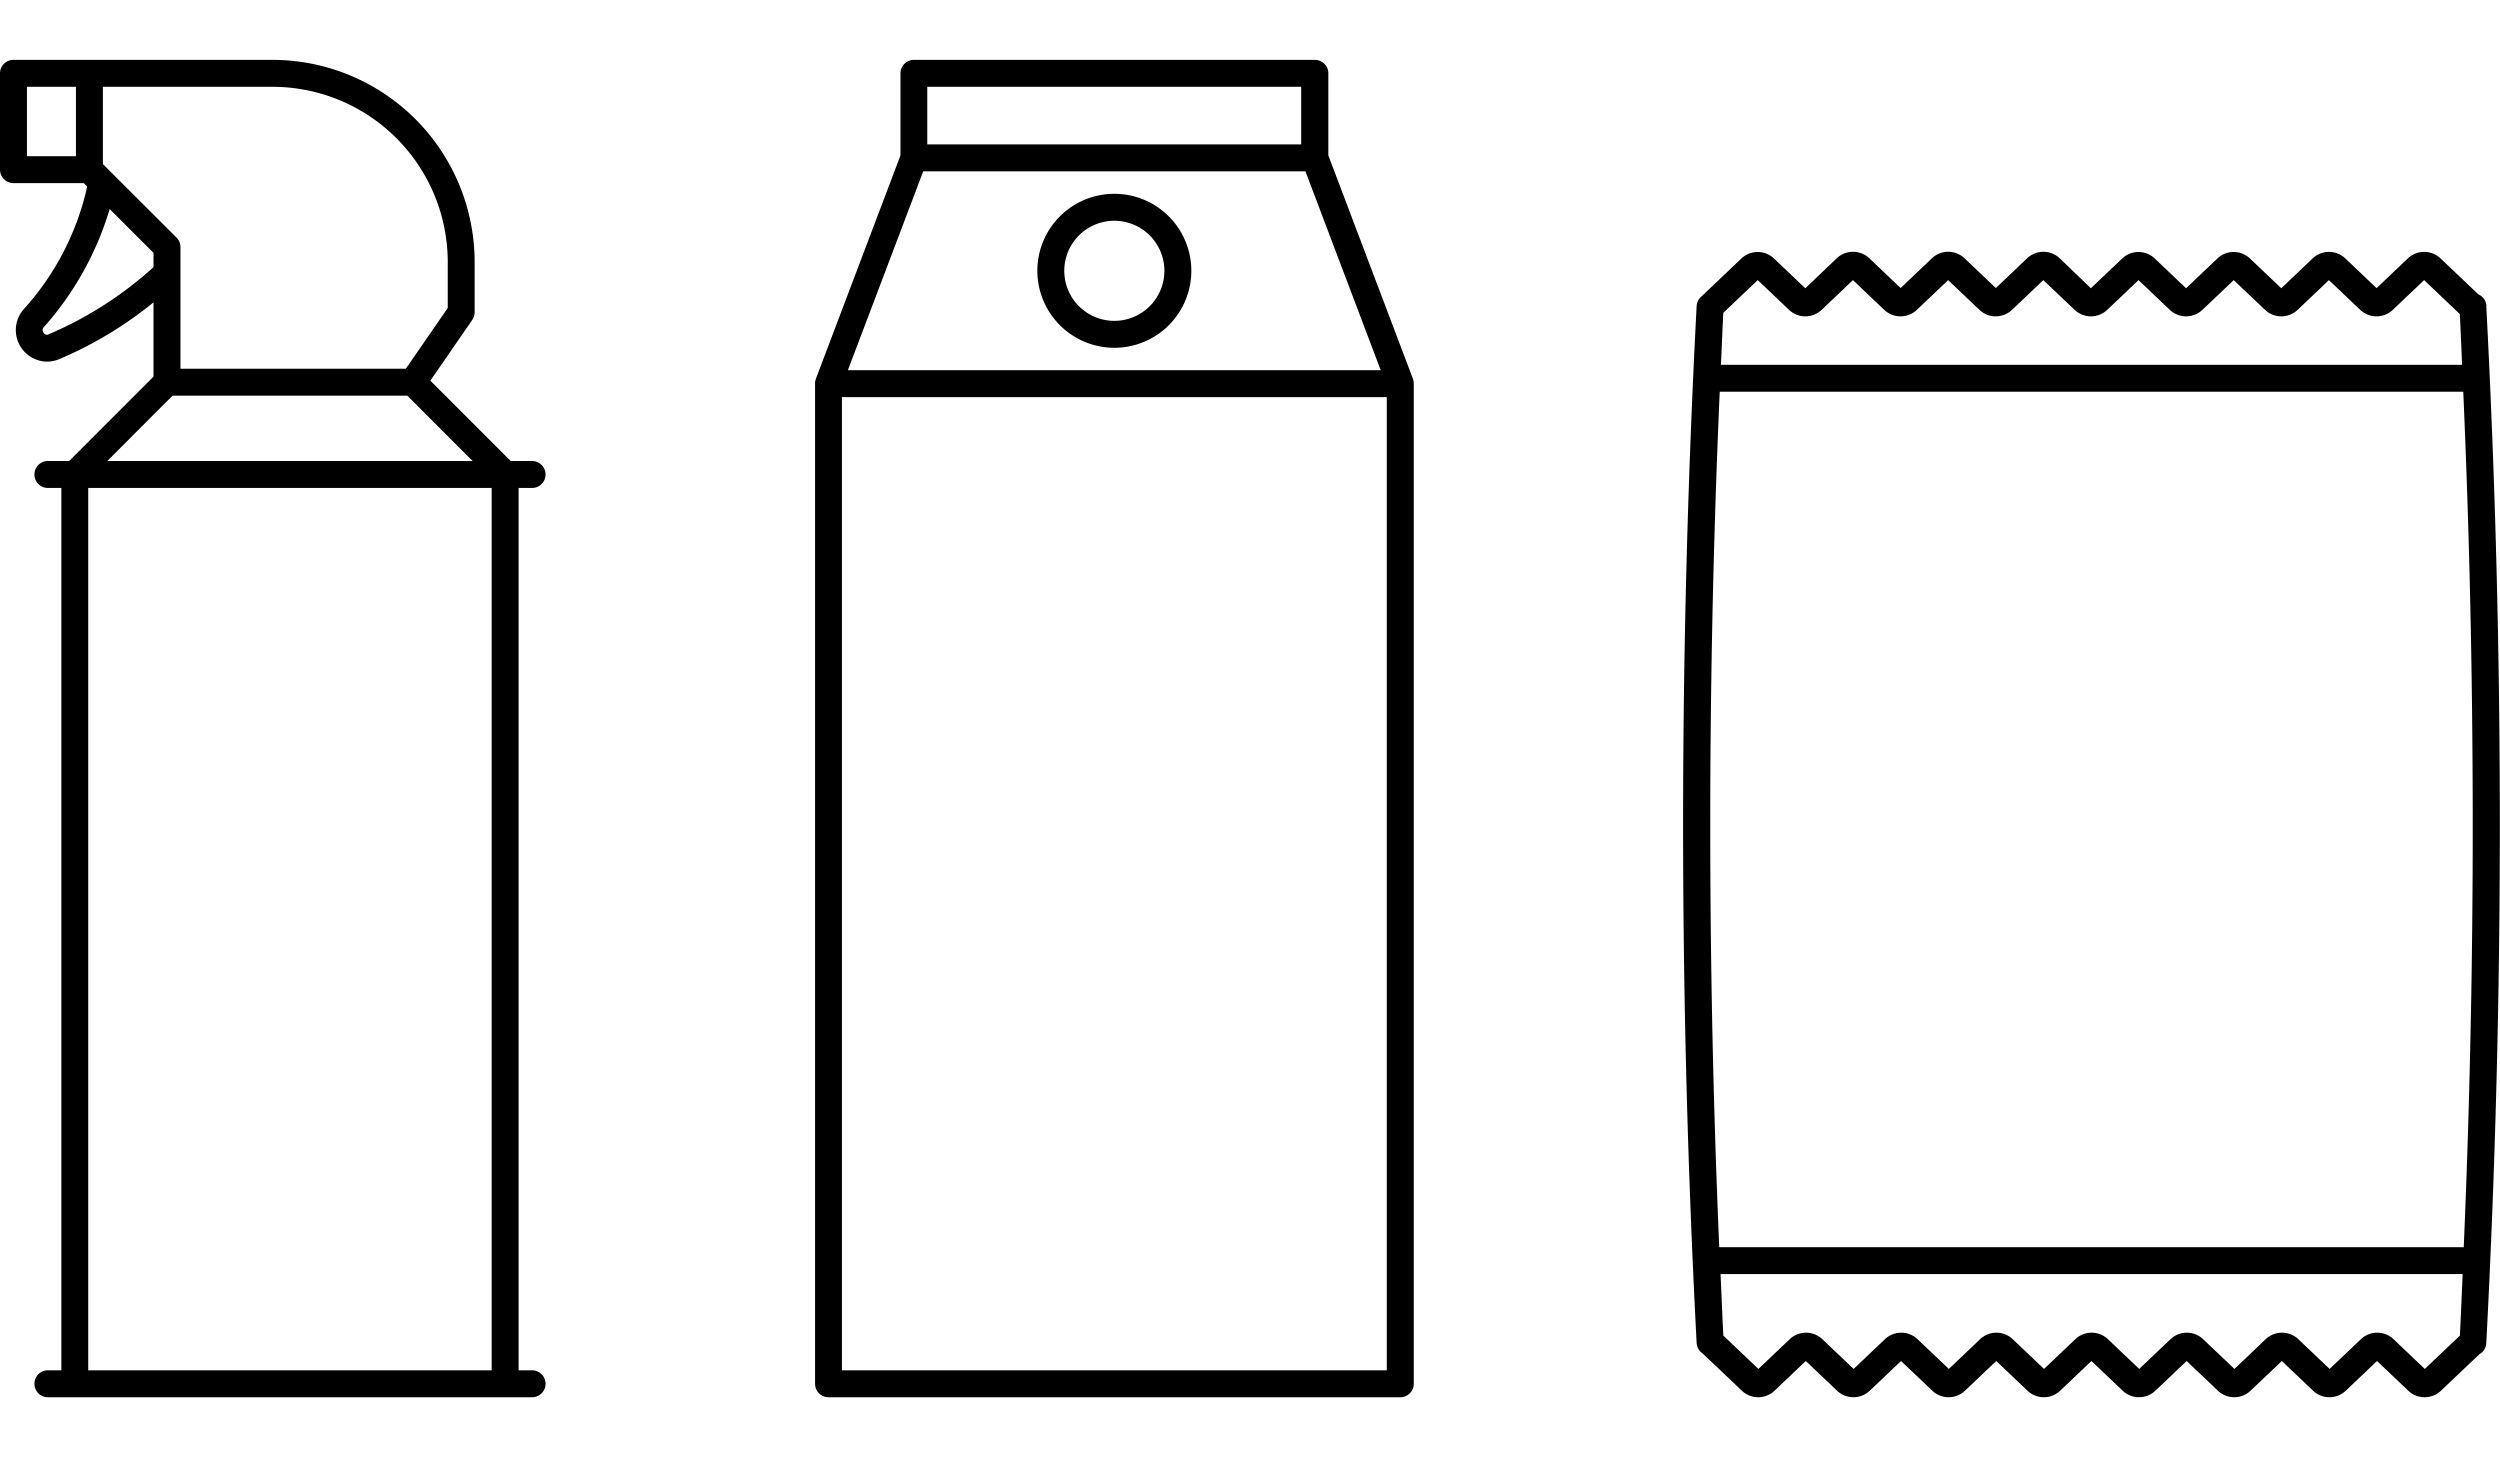 <svg xmlns="http://www.w3.org/2000/svg" xmlns:xlink="http://www.w3.org/1999/xlink" width="83.512" height="49" viewBox="0 0 83.512 49">
  <defs>
    <clipPath id="clip-path">
      <rect id="長方形_38239" data-name="長方形 38239" width="83.512" height="44.675" fill="currentColor"/>
    </clipPath>
  </defs>
  <g id="search_icon01" transform="translate(2329 -3821)">
    <g id="グループ_55627" data-name="グループ 55627" transform="translate(-2329 3823)">
      <g id="グループ_54426" data-name="グループ 54426" transform="translate(0)">
        <g id="グループ_54425" data-name="グループ 54425" clip-path="url(#clip-path)">
          <path id="パス_17383" data-name="パス 17383" d="M110.746,10.784a.419.419,0,0,0,0-.047.466.466,0,0,0-.014-.052c0-.009,0-.019-.007-.028l-2.827-7.466V.45a.45.45,0,0,0-.45-.45H94.055a.45.45,0,0,0-.45.45V3.192l-2.827,7.466c0,.011-.006.022-.009.034a.43.43,0,0,0-.012.044.456.456,0,0,0-.005.053c0,.01,0,.019,0,.028V44.225a.45.45,0,0,0,.45.45h19.1a.45.45,0,0,0,.45-.45V10.817c0-.011,0-.022,0-.033M94.365,3.724h12.768l2.515,6.643h-17.8ZM94.5.9h12.49V2.824H94.5ZM109.85,43.775h-18.2V11.267h18.2Z" transform="translate(-63.525)" fill="currentColor"/>
          <path id="パス_17384" data-name="パス 17384" d="M118.083,20.058a2.572,2.572,0,1,0-2.572-2.572,2.575,2.575,0,0,0,2.572,2.572m0-4.244a1.672,1.672,0,1,1-1.672,1.672,1.674,1.674,0,0,1,1.672-1.672" transform="translate(-80.859 -10.44)" fill="currentColor"/>
          <path id="パス_17385" data-name="パス 17385" d="M17.774,43.775h-.45V14.3h.45a.45.45,0,1,0,0-.9h-.714l-2.684-2.684,1.4-2.03a.449.449,0,0,0,.079-.256V6.75A6.757,6.757,0,0,0,9.107,0H.45A.45.45,0,0,0,0,.45V3.667a.45.45,0,0,0,.45.45H2.8l.113.113A9,9,0,0,1,.781,8.342a1.054,1.054,0,0,0,.784,1.738A1.061,1.061,0,0,0,1.972,10,13.032,13.032,0,0,0,5.128,8.1v2.48L2.311,13.4H1.6a.45.45,0,1,0,0,.9h.45V43.775H1.6a.45.45,0,0,0,0,.9H17.774a.45.45,0,1,0,0-.9M5.764,11.217h7.843L15.788,13.4H3.584ZM14.957,6.75V8.288l-1.4,2.029H6.028V6.258A.45.45,0,0,0,5.9,5.94L3.437,3.481V.9h5.67a5.857,5.857,0,0,1,5.85,5.85M.9.9H2.537V3.217H.9Zm.729,8.267a.131.131,0,0,1-.172-.049.141.141,0,0,1,.007-.189,10.427,10.427,0,0,0,2.2-3.946L5.128,6.445v.479a12.529,12.529,0,0,1-3.5,2.242M2.947,14.3H16.424V43.775H2.947Z" fill="currentColor"/>
          <path id="パス_17386" data-name="パス 17386" d="M214.255,23.194a.45.45,0,0,0-.273-.391l-1.263-1.2a.79.79,0,0,0-1.09,0l-1.045.993-1.045-.993a.79.79,0,0,0-1.09,0L207.4,22.6l-1.045-.993a.79.79,0,0,0-1.09,0l-1.045.993-1.045-.993a.79.79,0,0,0-1.09,0l-1.045.993L200,21.6a.79.79,0,0,0-1.09,0l-1.045.993-1.045-.993a.79.79,0,0,0-1.09,0l-1.045.993-1.045-.993a.79.79,0,0,0-1.09,0L191.5,22.6l-1.045-.993a.79.79,0,0,0-1.09,0l-1.355,1.287a.449.449,0,0,0-.139.3,331.79,331.79,0,0,0,0,34.644.447.447,0,0,0,.2.345l1.311,1.245a.791.791,0,0,0,1.09,0l1.045-.993,1.046.993a.792.792,0,0,0,1.09,0l1.045-.993,1.046.993a.792.792,0,0,0,1.09,0l1.045-.993,1.045.993a.792.792,0,0,0,1.09,0l1.045-.993,1.045.993a.792.792,0,0,0,1.09,0l1.045-.993,1.045.993a.792.792,0,0,0,1.09,0l1.045-.993,1.045.993a.792.792,0,0,0,1.09,0l1.045-.993,1.045.993a.791.791,0,0,0,1.09,0l1.285-1.22a.45.45,0,0,0,.23-.37,331.782,331.782,0,0,0,0-34.644m-25.613,2.863h24.844c.416,9.5.422,19.08.016,28.577H188.626c-.406-9.5-.4-19.082.016-28.577m1.27-3.729,1.045.993a.791.791,0,0,0,1.09,0l1.045-.993,1.045.993a.791.791,0,0,0,1.09,0l1.045-.993,1.045.993a.791.791,0,0,0,1.09,0l1.045-.993,1.045.993a.791.791,0,0,0,1.09,0l1.045-.993,1.045.993a.791.791,0,0,0,1.09,0l1.045-.993,1.045.993a.791.791,0,0,0,1.09,0l1.045-.993,1.045.993a.791.791,0,0,0,1.09,0l1.045-.993,1.193,1.134c.029.564.05,1.13.077,1.695H188.683c.027-.579.049-1.158.079-1.736ZM212.195,58.7l-1.045-.993a.791.791,0,0,0-1.09,0l-1.045.993-1.045-.993a.791.791,0,0,0-1.09,0l-1.045.993-1.045-.993a.791.791,0,0,0-1.09,0l-1.045.993-1.045-.993a.791.791,0,0,0-1.09,0l-1.045.993-1.045-.993a.791.791,0,0,0-1.09,0l-1.045.993-1.045-.993a.791.791,0,0,0-1.09,0l-1.045.993-1.045-.993a.791.791,0,0,0-1.09,0l-1.045.993-1.172-1.113c-.036-.685-.062-1.372-.093-2.057H213.46c-.031.685-.058,1.372-.093,2.057Z" transform="translate(-131.195 -14.971)" fill="currentColor"/>
        </g>
      </g>
    </g>
    <rect id="長方形_38733" data-name="長方形 38733" width="83.51" height="49" transform="translate(-2329 3821)" fill="none"/>
  </g>
</svg>
